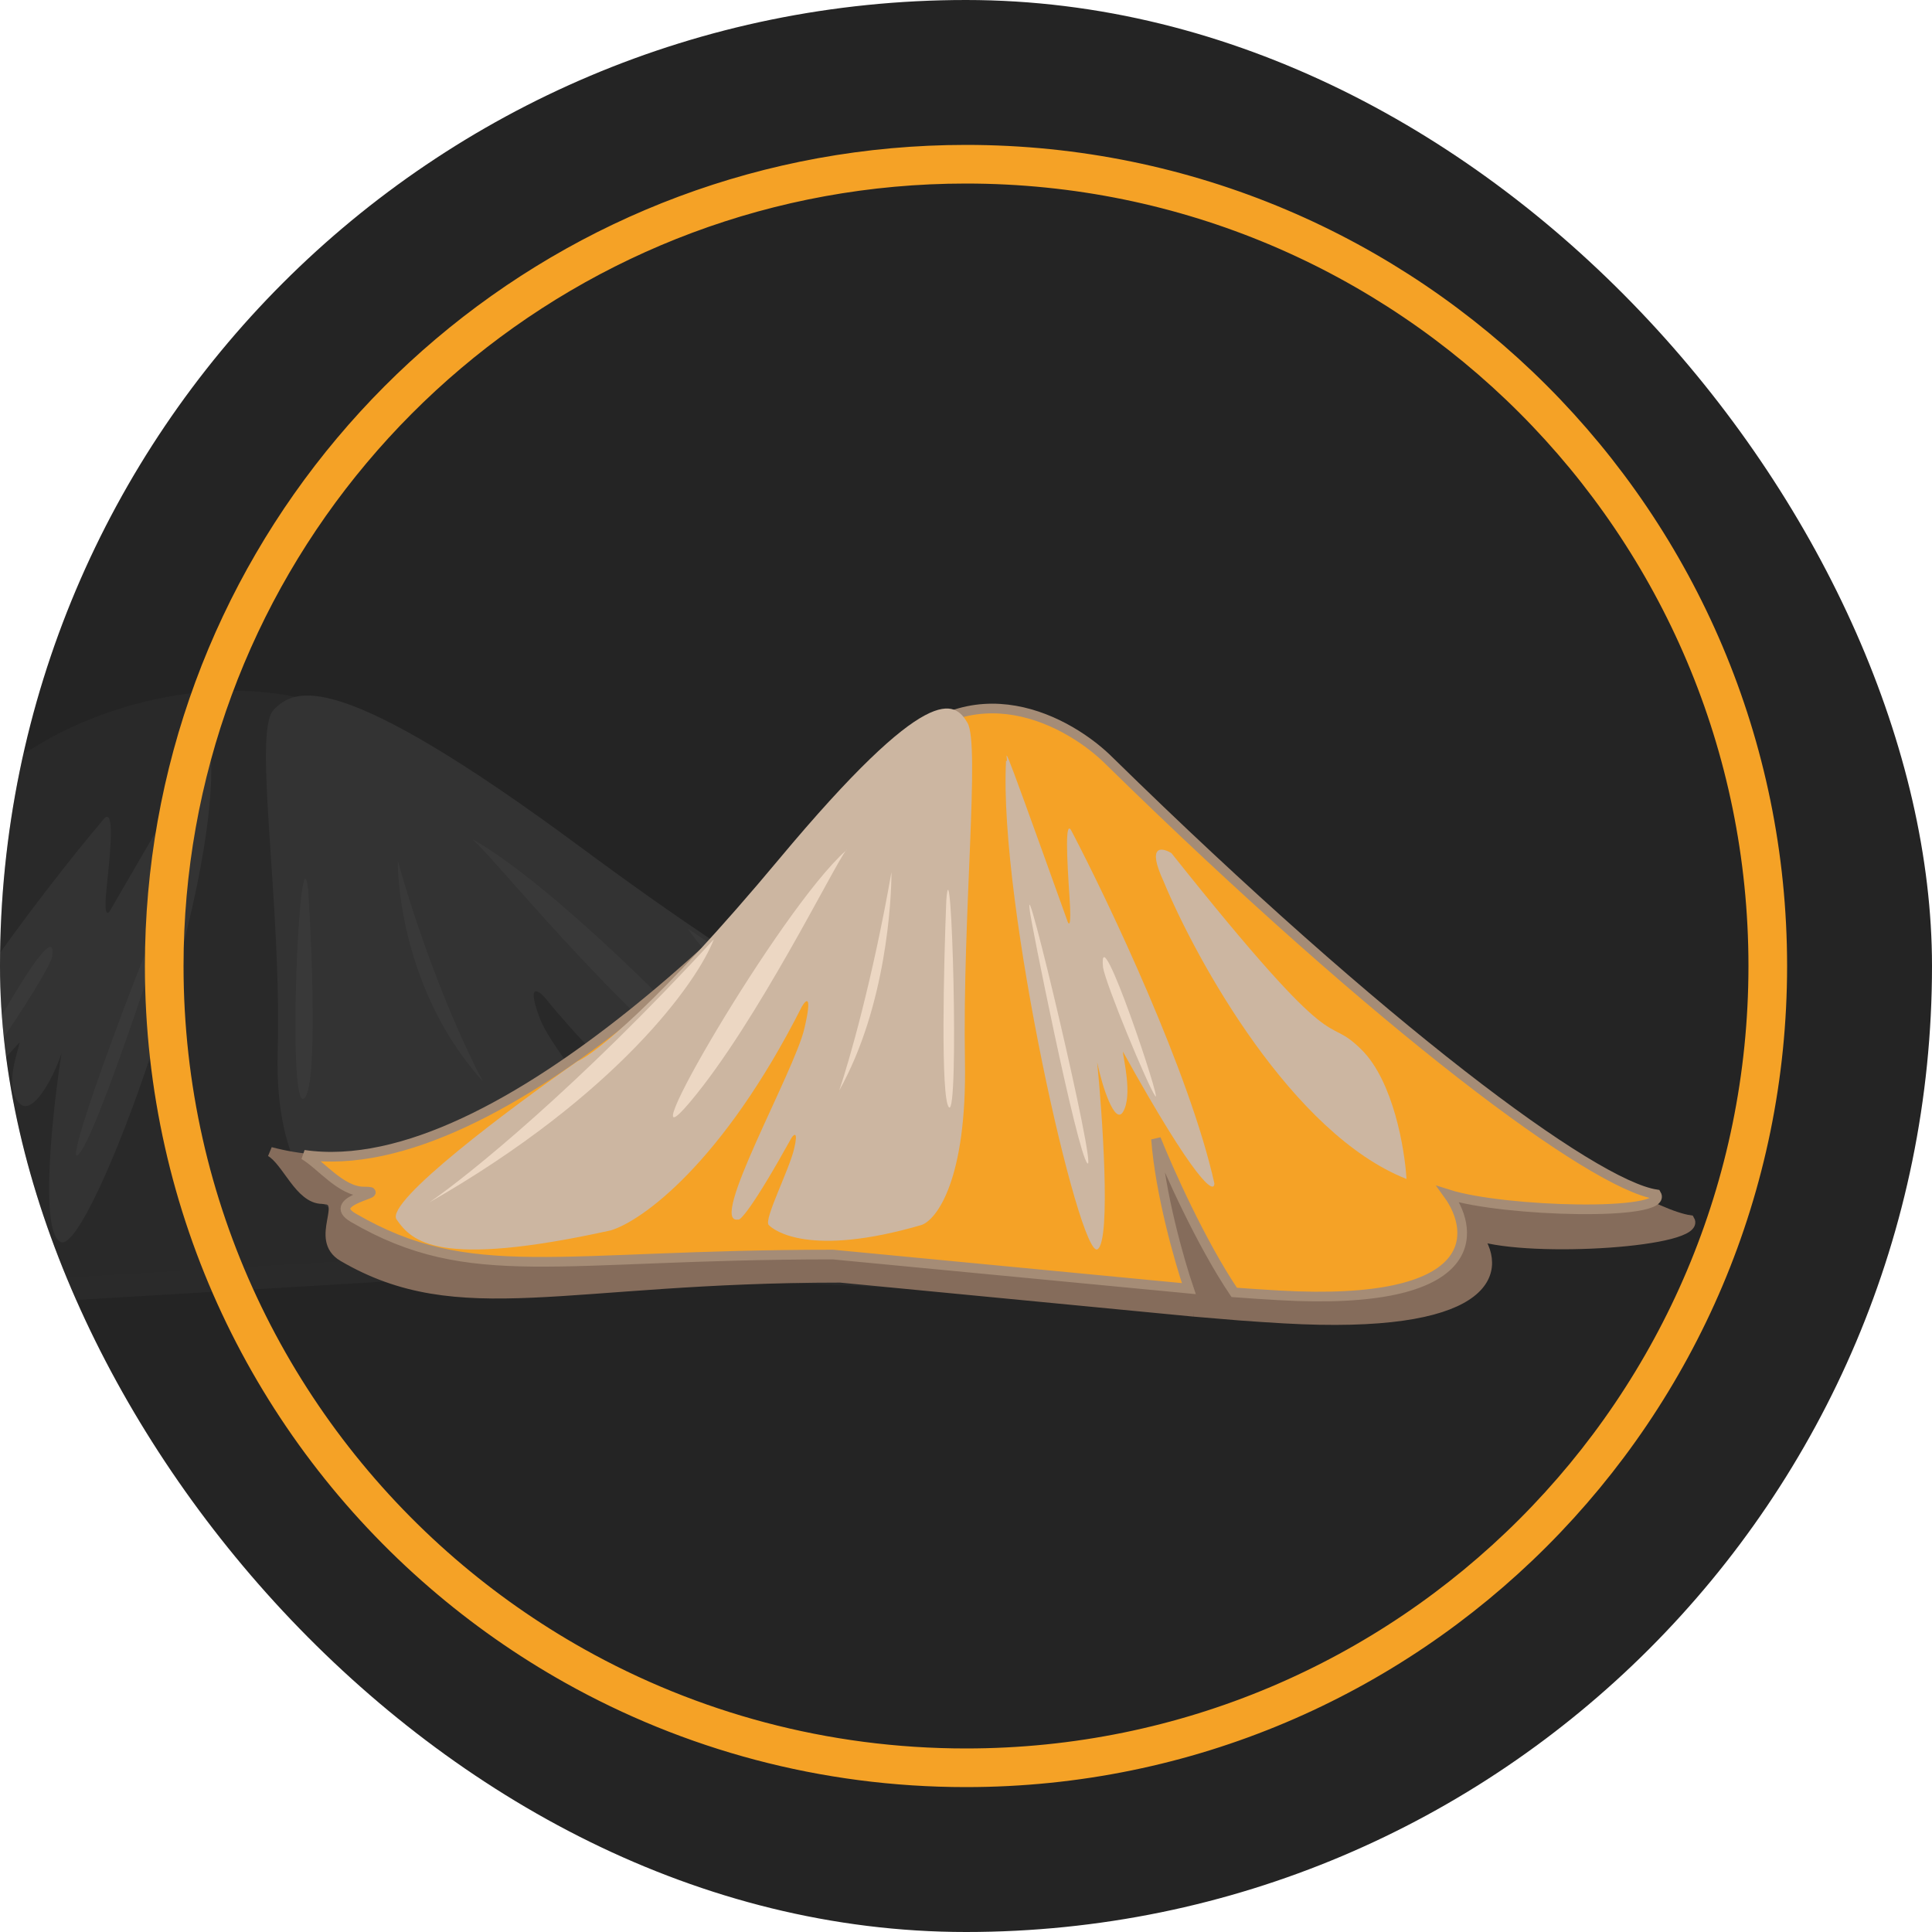 <?xml version="1.0" encoding="UTF-8"?> <svg xmlns="http://www.w3.org/2000/svg" width="200" height="200" viewBox="0 0 200 200" fill="none"><g clip-path="url(#clip0_1853_72)"><rect width="200" height="200" rx="100" fill="#242424"></rect><g opacity="0.2"><path d="M3.244 80.015C-42.617 107.959 -83.201 124.526 -93.881 125.532C-96.072 127.843 -67.297 129.023 -57.952 127.179C-62.625 131.202 -59.155 137.046 -25.192 135.839C-22.633 135.748 -20.115 135.644 -17.641 135.53L-10.012 135.135L49.835 131.572C96.295 131.572 114.245 136.514 133.962 129.376C138.717 127.654 133.613 123.981 136.526 123.41L137.467 123.335C141.312 123.335 143.427 119.399 146.231 118.393C105.92 124.982 57.714 92.588 40.492 80.015C26.715 69.957 9.92 75.824 3.244 80.015Z" fill="#434343"></path><path d="M137.467 123.335C141.312 123.335 143.427 119.399 146.231 118.393C105.92 124.982 57.714 92.588 40.492 80.015C26.715 69.957 9.92 75.824 3.244 80.015C-42.617 107.959 -83.201 124.526 -93.881 125.532C-96.072 127.843 -67.297 129.023 -57.952 127.179C-62.625 131.202 -59.155 137.046 -25.192 135.839C-22.633 135.748 -20.115 135.644 -17.641 135.53L-10.012 135.135M137.467 123.335C132.661 123.335 139.127 127.506 133.962 129.376C114.245 136.514 96.295 131.572 49.835 131.572L-10.012 135.135M137.467 123.335L-10.012 135.135" stroke="#434343"></path><path d="M4.208 77.557C-41.935 105.516 -77.478 121.839 -88.225 122.845C-90.429 125.158 -62.417 124.69 -53.014 122.845C-57.716 126.871 -58.575 134.62 -24.403 133.412C-21.828 133.321 -19.295 133.217 -16.806 133.103C-11.163 127.919 -5.638 120.244 -3.581 117.055C-4.286 122.769 -7.513 129.777 -9.13 132.708L51.085 129.143C97.83 129.143 112.364 132.44 132.202 125.297C137.398 123.426 125.603 122.549 130.439 122.549C134.307 122.549 137.757 119.71 140.578 118.703C107.131 121.722 59.012 90.137 41.684 77.557C27.822 67.493 10.924 73.364 4.208 77.557Z" fill="#3C3C3C" stroke="#3C3C3C"></path><path d="M-13.452 121.696C-13.452 122.845 -10.358 121.696 2.02 107.91C2.02 108.484 0.301 112.505 2.02 114.228C3.37 115.581 5.513 111.626 6.373 109.028C5.572 114.003 3.953 127.686 6.318 128.589C9.327 129.738 23.08 92.4 21.791 77.464C20.931 78.039 24.799 71.145 11.476 94.123C11.189 94.698 10.702 95.042 11.046 91.825C11.476 87.804 11.906 83.209 10.616 84.932C4.313 92.4 -9.326 110.207 -13.452 121.696Z" fill="#6D6D6D"></path><path d="M124.895 125.474C126.965 123.646 105.349 113.671 94.282 108.911C91.408 108.15 80.571 102.858 60.22 87.78C34.781 68.933 30.469 71.218 28.313 73.502C26.157 75.787 29.175 93.491 28.744 108.911C28.399 121.247 33.487 125.474 36.074 126.045C55.046 129.471 61.082 126.616 61.944 126.045C62.807 125.474 58.495 120.334 57.633 118.049C56.943 116.222 57.633 116.526 58.064 116.907C64.618 124.217 66.831 125.664 67.118 125.474C72.293 126.045 57.633 110.054 55.908 105.485C54.528 101.829 55.621 102.439 56.339 103.2C69.792 119.648 83.503 125.664 88.677 126.616C117.997 130.614 122.308 127.758 124.895 125.474Z" fill="#6D6D6D"></path><path d="M17.759 93.216C17.759 93.802 9.806 118.418 8.038 119.59C6.271 120.762 19.084 87.355 17.759 93.216Z" fill="#8E8E8E"></path><path d="M5.387 99.077C4.945 100.835 -2.124 111.385 -3.45 112.557C-4.775 113.729 6.271 93.216 5.387 99.077Z" fill="#8E8E8E"></path><path d="M31.898 92.044C32.339 98.882 32.87 112.791 31.456 113.729C29.688 114.901 31.014 85.011 31.898 92.044Z" fill="#8E8E8E"></path><path d="M41.176 89.114C41.176 92.044 42.06 103.18 50.013 111.971C48.393 109.04 44.357 100.366 41.176 89.114Z" fill="#8E8E8E"></path><path d="M48.888 86.877C48.795 86.806 48.728 86.769 48.687 86.769C48.754 86.804 48.82 86.84 48.888 86.877C50.821 88.36 63.814 104.754 75.198 113.143C87.056 121.881 60.06 92.98 48.888 86.877Z" fill="#8E8E8E"></path><path d="M71.221 96.147C74.019 100.64 87.569 112.44 119.382 123.692C112.901 120.957 94.197 111.619 71.221 96.147Z" fill="#8E8E8E"></path></g><path d="M100 17C145.84 17 183 54.16 183 100C183 145.84 145.84 183 100 183C85.28 183 71.46 179.17 59.477 172.453C54.595 169.716 50.017 166.5 45.807 162.867C28.163 147.644 17 125.127 17 100C17 95 17.442 90.105 18.288 85.351C25.206 46.498 59.16 17 100 17Z" stroke="#F5A226" stroke-width="4"></path><path d="M115.495 81.275C143.558 108.916 168.392 125.304 174.927 126.299C176.268 128.586 158.66 129.753 152.942 127.929C155.801 131.908 153.678 137.689 132.896 136.495C131.33 136.405 129.789 136.302 128.275 136.189L123.607 135.799L86.986 132.274C58.556 132.274 47.572 137.163 35.507 130.101C32.597 128.398 35.721 124.766 33.938 124.201L33.362 124.126C31.01 124.126 29.715 120.232 28 119.237C52.667 125.756 82.164 93.712 92.703 81.275C101.133 71.325 111.41 77.129 115.495 81.275Z" fill="#856C5B"></path><path d="M33.362 124.126C31.01 124.126 29.715 120.232 28 119.237C52.667 125.756 82.164 93.712 92.703 81.275C101.133 71.325 111.41 77.129 115.495 81.275C143.558 108.916 168.392 125.304 174.927 126.299C176.268 128.586 158.66 129.753 152.942 127.929C155.801 131.908 153.678 137.689 132.896 136.495C131.33 136.405 129.789 136.302 128.275 136.189L123.607 135.799M33.362 124.126C36.303 124.126 32.347 128.252 35.507 130.101C47.572 137.163 58.556 132.274 86.986 132.274L123.607 135.799M33.362 124.126L123.607 135.799" stroke="#856C5B"></path><path d="M114.905 78.843C143.141 106.5 164.89 122.646 171.466 123.641C172.815 125.929 155.674 125.466 149.92 123.641C152.797 127.623 153.323 135.289 132.413 134.094C130.837 134.004 129.287 133.902 127.764 133.788C124.311 128.66 120.93 121.069 119.671 117.914C120.103 123.566 122.078 130.499 123.067 133.398L86.221 129.871C57.617 129.871 48.724 133.132 36.584 126.067C33.405 124.216 40.622 123.349 37.663 123.349C35.296 123.349 33.185 120.54 31.459 119.544C51.925 122.531 81.37 91.287 91.973 78.843C100.455 68.887 110.796 74.695 114.905 78.843Z" fill="#F5A226" stroke="#A58C76"></path><path d="M145.6 122.045C133.789 117.392 123.91 99.558 120.447 91.223C118.697 87.432 120.265 87.705 121.267 88.316C139.312 110.995 136.851 104.598 140.952 108.669C144.233 111.926 145.418 118.943 145.6 122.045Z" fill="#CCB6A1"></path><path d="M125.712 122.505C125.712 123.641 123.818 122.505 116.244 108.867C116.244 109.436 117.296 113.413 116.244 115.118C115.418 116.456 114.107 112.544 113.58 109.974C114.07 114.894 115.061 128.43 113.614 129.324C111.773 130.46 103.357 93.525 104.146 78.751C104.672 79.319 102.305 72.5 110.458 95.23C110.633 95.798 110.931 96.139 110.721 92.957C110.458 88.979 110.195 84.433 110.984 86.138C114.841 93.525 123.187 111.14 125.712 122.505Z" fill="#CCB6A1"></path><path d="M41.055 126.242C39.789 124.434 53.016 114.566 59.788 109.858C61.547 109.105 68.178 103.87 80.631 88.955C96.198 70.312 98.836 72.572 100.155 74.832C101.475 77.091 99.628 94.605 99.891 109.858C100.103 122.061 96.989 126.242 95.406 126.807C83.797 130.196 80.104 127.371 79.576 126.807C79.048 126.242 81.687 121.157 82.214 118.897C82.636 117.089 82.214 117.391 81.95 117.767C77.94 124.999 76.586 126.43 76.41 126.242C73.244 126.807 82.214 110.988 83.27 106.469C84.114 102.853 83.445 103.456 83.006 104.209C74.774 120.479 66.384 126.43 63.218 127.371C45.277 131.326 42.639 128.501 41.055 126.242Z" fill="#CCB6A1"></path><path d="M106.614 94.333C106.614 94.912 111.48 119.262 112.562 120.421C113.643 121.581 105.802 88.535 106.614 94.333Z" fill="#ECD7C3"></path><path d="M114.184 100.13C114.454 101.869 118.78 112.305 119.591 113.464C120.402 114.624 113.643 94.333 114.184 100.13Z" fill="#ECD7C3"></path><path d="M97.962 93.173C97.692 99.937 97.367 113.696 98.232 114.624C99.314 115.783 98.503 86.216 97.962 93.173Z" fill="#ECD7C3"></path><path d="M92.284 90.274C92.284 93.173 91.743 104.188 86.877 112.885C87.868 109.986 90.338 101.405 92.284 90.274Z" fill="#ECD7C3"></path><path d="M87.565 88.062C87.622 87.992 87.663 87.955 87.688 87.955C87.647 87.99 87.607 88.026 87.565 88.062C86.382 89.529 78.432 105.746 71.466 114.044C64.21 122.688 80.729 94.099 87.565 88.062Z" fill="#ECD7C3"></path><path d="M73.899 97.231C72.187 101.676 63.896 113.348 44.429 124.479C48.395 121.774 59.84 112.537 73.899 97.231Z" fill="#ECD7C3"></path></g><defs><clipPath id="clip0_1853_72"><rect width="200" height="200" rx="100" fill="white"></rect></clipPath></defs></svg> 